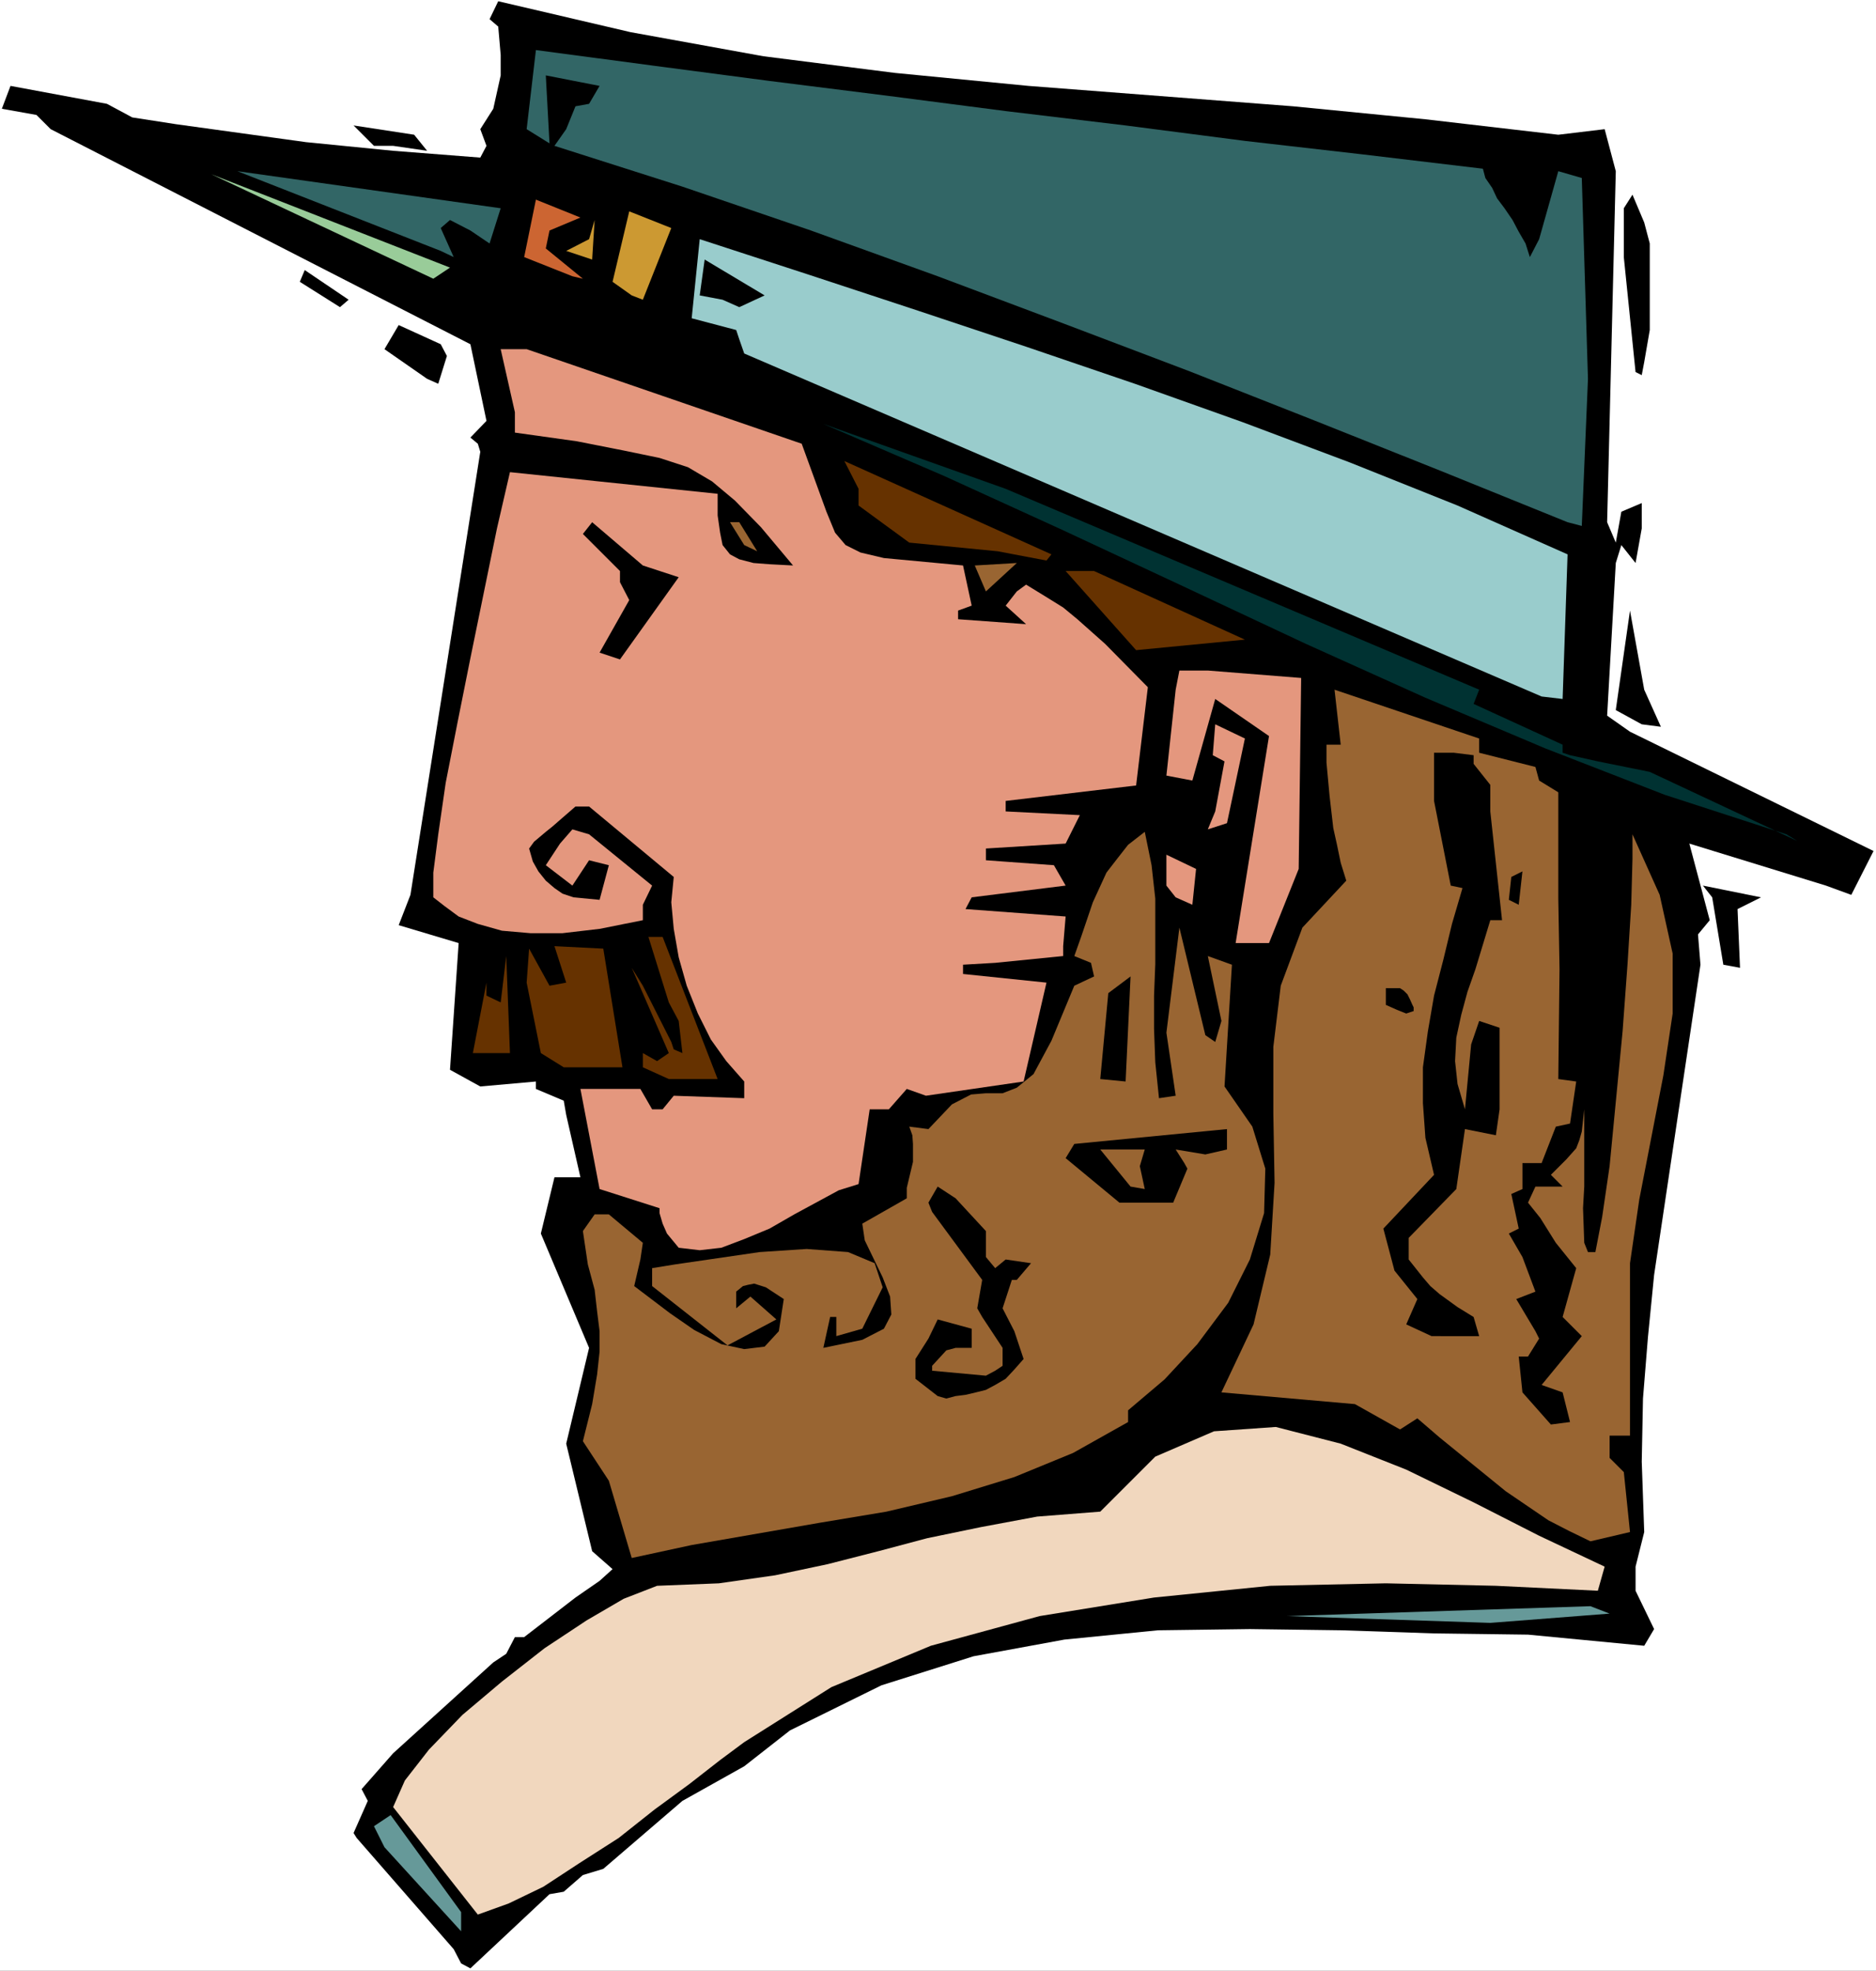 <?xml version="1.0" encoding="UTF-8" standalone="no"?>
<svg
   version="1.0"
   width="129.766mm"
   height="136.346mm"
   id="svg41"
   sodipodi:docname="Pilgrim 17.wmf"
   xmlns:inkscape="http://www.inkscape.org/namespaces/inkscape"
   xmlns:sodipodi="http://sodipodi.sourceforge.net/DTD/sodipodi-0.dtd"
   xmlns="http://www.w3.org/2000/svg"
   xmlns:svg="http://www.w3.org/2000/svg">
  <rect width="100%" height="100%" fill="#333333" stroke="none"/>
  <sodipodi:namedview
     id="namedview41"
     pagecolor="#ffffff"
     bordercolor="#000000"
     borderopacity="0.25"
     inkscape:showpageshadow="2"
     inkscape:pageopacity="0.0"
     inkscape:pagecheckerboard="0"
     inkscape:deskcolor="#d1d1d1"
     inkscape:document-units="mm" />
  <defs
     id="defs1">
    <pattern
       id="WMFhbasepattern"
       patternUnits="userSpaceOnUse"
       width="6"
       height="6"
       x="0"
       y="0" />
  </defs>
  <path
     style="fill:#ffffff;fill-opacity:1;fill-rule:evenodd;stroke:none"
     d="M 0,515.324 H 490.455 V 0 H 0 Z"
     id="path1" />
  <path
     style="fill:#000000;fill-opacity:1;fill-rule:evenodd;stroke:none"
     d="m 120.553,513.384 -1.939,-3.717 -25.371,-29.087 -0.808,-1.293 3.717,-8.403 -1.616,-3.07 8.242,-9.372 26.179,-23.754 3.394,-2.262 2.262,-4.363 h 2.424 l 13.413,-10.342 6.302,-4.363 3.394,-3.07 -5.333,-4.686 -6.787,-28.117 5.979,-25.047 -12.605,-29.895 3.555,-14.705 h 6.787 l -3.717,-16.321 -0.646,-3.717 -7.272,-3.07 v -1.939 l -14.544,1.293 -7.918,-4.363 2.262,-33.127 -15.675,-4.686 3.07,-7.918 18.261,-115.863 -0.646,-2.101 -1.939,-1.616 4.202,-4.363 -4.202,-20.038 L 13.251,33.773 9.534,30.057 0.485,28.441 2.747,22.462 l 25.21,4.686 6.626,3.555 11.474,1.778 33.936,4.686 22.786,2.262 22.786,1.778 1.616,-3.07 -1.616,-4.363 3.394,-5.333 1.939,-8.726 v -5.333 l -0.646,-7.433 -2.262,-1.939 2.262,-4.686 34.582,8.08 34.744,6.302 34.421,4.363 34.906,3.393 69.165,5.333 34.582,3.393 34.744,4.04 12.12,-1.454 2.909,10.988 -2.262,91.785 2.262,5.333 1.454,-8.08 5.333,-2.262 v 6.625 l -1.616,9.049 -3.717,-4.686 -1.454,4.686 -2.262,39.914 5.979,4.201 63.67,31.188 -5.818,11.473 -6.626,-2.424 -35.714,-10.988 5.333,20.038 -3.07,3.717 0.646,7.918 -7.272,48.64 -4.848,32.48 -1.616,16.321 -1.293,15.998 -0.323,16.483 0.646,18.422 -2.262,9.049 v 6.302 l 4.848,10.019 -2.586,4.363 -30.381,-2.909 -24.563,-0.323 -24.078,-0.808 -24.078,-0.323 -24.078,0.323 -24.402,2.424 -23.755,4.363 -24.078,7.595 -23.917,11.796 -11.958,9.372 -16.16,9.049 -20.685,17.775 -5.333,1.616 -5.01,4.363 -3.717,0.646 -20.685,19.391 z"
     id="path2" />
  <path
     style="fill:#669999;fill-opacity:1;fill-rule:evenodd;stroke:none"
     d="m 120.553,504.982 -20.038,-21.977 -2.747,-5.494 4.363,-2.909 18.422,25.37 z"
     id="path3" />
  <path
     style="fill:#f1d7be;fill-opacity:1;fill-rule:evenodd;stroke:none"
     d="m 124.917,500.618 -22.139,-28.117 3.07,-6.949 6.302,-8.08 8.726,-9.049 10.342,-8.726 11.15,-8.726 10.989,-7.272 9.696,-5.656 8.726,-3.393 16.16,-0.646 14.706,-2.101 13.736,-2.909 13.251,-3.393 12.766,-3.393 14.059,-2.909 14.706,-2.747 16.483,-1.293 14.382,-14.382 15.352,-6.625 16.16,-1.131 16.968,4.363 17.13,6.787 17.614,8.564 17.13,8.726 17.13,8.08 -1.778,6.302 -26.664,-1.293 -28.765,-0.646 -30.219,0.646 -30.381,3.07 -29.896,4.848 -28.442,7.757 -26.018,10.827 -22.786,14.382 -6.302,4.686 -8.08,6.302 -9.05,6.625 -9.373,7.433 -10.342,6.625 -9.373,6.141 -9.05,4.363 z"
     id="path4" />
  <path
     style="fill:#669999;fill-opacity:1;fill-rule:evenodd;stroke:none"
     d="m 389.617,424.346 -53.166,-1.778 79.346,-2.586 5.01,1.939 z"
     id="path5" />
  <path
     style="fill:#996532;fill-opacity:1;fill-rule:evenodd;stroke:none"
     d="m 165.155,407.379 -5.979,-20.199 -6.787,-10.342 2.424,-9.696 1.293,-7.757 0.646,-5.979 v -5.333 l -0.646,-5.171 -0.646,-5.656 -1.778,-6.625 -1.293,-8.726 3.07,-4.363 h 3.717 l 8.888,7.433 -0.646,4.363 -1.616,6.949 9.373,7.11 6.302,4.363 7.11,3.717 5.979,1.293 5.333,-0.646 3.717,-4.04 1.293,-8.403 -4.686,-3.07 -3.07,-0.97 -1.616,0.323 -1.293,0.323 -1.778,1.454 v 4.363 l 3.717,-3.07 6.787,5.979 -12.766,6.787 -19.715,-15.513 v -4.686 l 5.979,-0.97 22.139,-3.232 12.282,-0.808 10.827,0.808 6.949,2.909 2.101,6.302 -5.333,10.827 -6.787,1.939 v -5.009 h -1.616 l -1.778,8.08 10.181,-2.101 5.656,-2.909 1.939,-3.717 -0.323,-4.686 -1.939,-5.009 -4.686,-9.696 -0.646,-4.363 11.635,-6.625 v -2.747 l 1.616,-6.787 v -2.262 -2.424 l -0.162,-2.262 -0.808,-2.262 5.01,0.646 6.141,-6.464 5.01,-2.586 3.878,-0.323 h 4.363 l 3.717,-1.454 4.363,-3.555 4.686,-8.726 5.979,-14.382 5.171,-2.424 -0.808,-3.555 -4.363,-1.778 1.778,-5.009 3.07,-9.049 3.555,-7.757 2.747,-3.555 2.909,-3.717 4.363,-3.393 1.778,8.726 0.97,8.726 v 8.403 8.726 l -0.323,8.241 v 8.726 l 0.323,8.726 0.97,9.372 4.363,-0.646 -2.424,-16.483 3.394,-27.471 6.787,28.117 2.586,1.778 1.616,-5.494 -3.555,-16.967 6.302,2.262 -1.939,31.834 7.272,10.504 3.394,10.988 -0.323,11.635 -3.717,12.12 -5.656,11.312 -8.08,10.827 -8.565,9.211 -9.534,8.08 v 3.07 l -14.382,8.08 -15.352,6.302 -16.322,5.009 -17.13,4.04 -17.453,2.909 -33.451,5.817 z"
     id="path6" />
  <path
     style="fill:#996532;fill-opacity:1;fill-rule:evenodd;stroke:none"
     d="m 415.796,403.016 -5.656,-2.747 -5.333,-2.747 -11.15,-7.595 -17.291,-14.059 -5.818,-5.009 -4.525,2.909 -11.797,-6.625 -34.906,-3.07 8.403,-17.775 4.363,-18.26 1.131,-18.745 -0.323,-18.099 v -17.452 l 1.939,-15.998 5.656,-15.19 11.474,-12.281 -1.454,-4.686 -0.97,-4.686 -0.97,-4.363 -0.97,-8.403 -0.808,-8.726 v -4.686 H 350.51 l -1.616,-14.382 37.814,12.766 v 3.717 l 14.706,3.717 0.97,3.555 5.01,3.07 v 27.794 l 0.323,18.422 -0.323,28.764 4.686,0.646 -1.616,10.988 -3.717,0.808 -3.717,9.534 h -5.01 v 6.787 l -2.909,1.293 1.939,9.049 -2.586,1.293 3.555,6.141 3.394,9.049 -5.01,1.939 5.01,8.403 0.97,1.939 -2.909,4.686 h -2.424 l 0.97,9.372 7.434,8.403 5.01,-0.646 -1.939,-7.757 -5.494,-1.939 10.504,-12.766 -5.01,-5.009 3.555,-12.766 -5.333,-6.625 -4.04,-6.464 -3.232,-4.04 1.939,-4.201 h 7.11 l -3.07,-3.07 4.04,-4.04 2.586,-2.909 0.808,-2.101 0.646,-2.262 0.646,-5.817 v 20.199 l -0.323,5.656 0.323,9.049 0.97,2.424 h 1.939 l 1.778,-9.211 1.939,-13.251 3.394,-35.228 1.293,-17.614 0.97,-15.513 0.323,-11.958 v -6.464 l 7.11,15.836 3.394,15.351 v 15.675 l -2.424,16.159 -6.302,32.48 -2.424,16.644 v 17.129 27.956 h -5.333 v 5.817 l 3.717,3.717 1.616,15.675 z"
     id="path7" />
  <path
     style="fill:#000000;fill-opacity:1;fill-rule:evenodd;stroke:none"
     d="m 245.147,365.041 -5.818,-4.525 v -5.171 l 3.394,-5.333 2.424,-5.009 8.888,2.424 v 5.009 h -4.202 l -2.424,0.646 -3.717,4.04 v 1.293 l 14.059,1.293 2.424,-1.293 1.939,-1.293 v -4.686 l -5.333,-8.08 -1.293,-2.262 1.293,-7.433 -13.09,-17.775 -0.97,-2.424 2.424,-4.201 4.686,3.07 7.918,8.564 v 6.787 l 2.424,2.909 2.747,-2.262 6.626,0.97 -3.717,4.363 h -1.293 l -2.424,7.433 3.07,5.979 2.424,7.272 -2.424,2.747 -2.262,2.424 -2.747,1.616 -2.424,1.293 -2.586,0.646 -2.747,0.646 -2.586,0.323 -2.424,0.646 z"
     id="path8" />
  <path
     style="fill:#000000;fill-opacity:1;fill-rule:evenodd;stroke:none"
     d="m 374.265,349.366 -6.626,-3.07 2.909,-6.625 -5.979,-7.433 -2.909,-10.988 13.251,-14.059 -2.262,-9.696 -0.646,-9.049 V 279.073 l 1.293,-9.372 1.616,-9.372 2.424,-9.372 2.262,-9.372 2.747,-9.372 -3.07,-0.646 -4.363,-22.138 v -12.604 h 5.171 l 5.171,0.646 v 2.262 l 4.363,5.494 v 6.949 l 3.07,28.441 h -3.07 l -3.878,12.766 -2.101,5.979 -1.616,5.979 -1.293,5.979 -0.323,6.141 0.646,5.979 1.939,6.625 1.616,-16.967 2.101,-6.141 5.333,1.778 v 21.33 l -0.97,6.787 -8.08,-1.616 -2.262,15.675 -12.443,12.766 v 5.656 l 3.717,4.686 1.939,2.262 2.424,2.101 4.686,3.393 4.202,2.586 1.454,5.009 z"
     id="path9" />
  <path
     style="fill:#e4977e;fill-opacity:1;fill-rule:evenodd;stroke:none"
     d="m 177.437,326.258 -3.07,-3.717 -1.131,-2.586 -0.808,-2.747 v -1.293 l -15.675,-5.009 -5.01,-26.178 h 15.675 l 3.07,5.333 h 2.747 l 2.909,-3.555 18.422,0.646 v -4.363 l -4.686,-5.333 -4.04,-5.656 -3.394,-6.787 -2.909,-7.272 -2.101,-7.433 -1.293,-7.433 -0.646,-6.949 0.646,-6.625 -22.139,-18.422 h -3.555 l -6.141,5.333 -1.616,1.293 -3.07,2.586 -1.293,1.778 0.97,3.393 1.454,2.586 1.939,2.424 2.262,1.939 2.101,1.454 2.909,0.97 3.394,0.323 3.394,0.323 2.424,-9.049 -5.171,-1.293 -4.363,6.625 -6.949,-5.333 3.717,-5.656 3.232,-3.717 4.363,1.293 16.483,13.412 -2.424,5.009 v 4.04 l -11.312,2.262 -9.696,1.131 h -8.403 l -7.434,-0.646 -6.302,-1.778 -5.01,-1.939 -3.717,-2.747 -2.909,-2.262 v -6.464 l 1.293,-10.019 1.939,-13.412 3.07,-15.675 3.394,-16.967 6.949,-33.935 3.394,-14.705 54.298,5.656 v 5.656 l 0.646,4.525 0.646,3.232 1.939,2.424 2.424,1.293 3.717,0.97 4.202,0.323 6.141,0.323 -8.403,-10.019 -6.787,-6.949 -5.979,-5.009 -6.302,-3.717 -7.434,-2.424 -9.373,-1.939 -12.282,-2.424 -16.16,-2.262 v -5.333 l -3.717,-16.483 h 6.787 l 71.912,24.724 6.464,17.775 2.262,5.494 2.747,3.232 3.878,1.939 6.141,1.454 20.685,1.939 2.262,10.504 -3.555,1.293 v 2.262 l 17.776,1.293 -5.333,-4.848 2.909,-3.717 2.424,-1.778 5.01,3.07 4.686,2.909 3.717,3.07 7.272,6.464 11.15,11.312 -3.07,25.693 -34.098,4.04 v 2.747 l 19.392,0.97 -3.717,7.433 -20.846,1.293 v 3.07 l 17.776,1.293 3.07,5.333 -24.563,3.07 -1.616,3.07 26.179,1.939 -0.646,7.757 v 2.586 l -17.776,1.778 -8.403,0.485 v 2.424 l 21.816,2.262 -5.979,25.855 -25.533,3.717 -5.01,-1.778 -4.686,5.333 h -5.01 l -2.909,19.553 -5.171,1.616 -11.635,6.302 -6.464,3.717 -6.626,2.747 -5.979,2.262 -5.656,0.646 z"
     id="path10" />
  <path
     style="fill:#000000;fill-opacity:1;fill-rule:evenodd;stroke:none"
     d="m 292.657,314.462 -14.059,-11.635 2.262,-3.717 39.915,-3.878 v 5.333 l -5.656,1.293 -7.757,-1.293 2.262,3.555 0.808,1.454 -3.717,8.888 z"
     id="path11" />
  <path
     style="fill:#996532;fill-opacity:1;fill-rule:evenodd;stroke:none"
     d="m 295.566,310.261 -7.918,-9.696 h 11.635 l -1.293,4.363 1.293,5.979 z"
     id="path12" />
  <path
     style="fill:#663200;fill-opacity:1;fill-rule:evenodd;stroke:none"
     d="m 174.851,282.143 -6.787,-3.07 v -3.717 l 3.717,2.101 3.07,-2.101 -9.696,-22.3 2.909,4.686 7.434,14.705 0.646,1.939 2.262,0.97 -0.97,-8.403 -2.586,-4.848 -5.333,-17.129 h 3.717 l 14.382,37.167 z"
     id="path13" />
  <path
     style="fill:#000000;fill-opacity:1;fill-rule:evenodd;stroke:none"
     d="m 287.648,282.143 2.101,-22.462 5.818,-4.363 -1.293,27.471 z"
     id="path14" />
  <path
     style="fill:#663200;fill-opacity:1;fill-rule:evenodd;stroke:none"
     d="m 147.379,279.073 -5.979,-3.717 -3.717,-18.422 0.646,-8.888 5.333,9.696 4.363,-0.808 -3.07,-9.534 12.766,0.646 5.01,31.026 z"
     id="path15" />
  <path
     style="fill:#663200;fill-opacity:1;fill-rule:evenodd;stroke:none"
     d="m 123.624,275.356 3.555,-18.422 v 3.393 l 3.717,1.778 1.454,-12.12 0.97,25.37 z"
     id="path16" />
  <path
     style="fill:#000000;fill-opacity:1;fill-rule:evenodd;stroke:none"
     d="m 365.216,264.045 -2.909,-1.293 v -4.363 h 3.717 l 0.97,0.646 0.97,0.97 0.646,1.293 0.646,1.454 0.323,0.646 v 0.97 l -0.97,0.323 -0.97,0.323 z"
     id="path17" />
  <path
     style="fill:#000000;fill-opacity:1;fill-rule:evenodd;stroke:none"
     d="m 450.54,252.248 -2.909,-17.614 -2.424,-3.07 15.19,3.07 -6.141,3.07 0.646,15.351 z"
     id="path18" />
  <path
     style="fill:#e4977e;fill-opacity:1;fill-rule:evenodd;stroke:none"
     d="m 323.038,246.593 8.726,-54.134 -14.059,-9.696 -5.979,21.33 -6.787,-1.293 2.424,-22.462 0.97,-5.009 h 7.434 l 24.402,1.939 -0.646,49.933 -7.757,19.391 z"
     id="path19" />
  <path
     style="fill:#e4977e;fill-opacity:1;fill-rule:evenodd;stroke:none"
     d="m 311.726,236.574 -4.363,-1.939 -2.424,-3.07 v -8.08 l 7.757,3.717 z"
     id="path20" />
  <path
     style="fill:#000000;fill-opacity:1;fill-rule:evenodd;stroke:none"
     d="m 394.465,235.281 0.646,-5.979 2.909,-1.454 -0.97,8.726 z"
     id="path21" />
  <path
     style="fill:#003232;fill-opacity:1;fill-rule:evenodd;stroke:none"
     d="M 467.023,218.152 435.188,207.81 l -31.189,-12.12 -31.35,-13.251 -31.189,-14.059 -31.35,-14.705 -31.835,-14.867 -31.512,-14.382 -31.512,-13.574 47.672,16.967 123.785,52.518 -1.454,3.717 23.27,10.665 v 2.101 l 1.939,0.646 7.272,1.616 13.574,2.747 38.622,18.099 z"
     id="path22" />
  <path
     style="fill:#e4977e;fill-opacity:1;fill-rule:evenodd;stroke:none"
     d="m 315.766,216.859 1.939,-4.686 2.424,-13.089 -3.07,-1.616 0.646,-8.08 7.757,3.717 -4.686,22.138 z"
     id="path23" />
  <path
     style="fill:#000000;fill-opacity:1;fill-rule:evenodd;stroke:none"
     d="m 429.209,189.388 -6.787,-3.717 3.717,-26.017 3.717,20.684 4.363,9.696 z"
     id="path24" />
  <path
     style="fill:#99cccc;fill-opacity:1;fill-rule:evenodd;stroke:none"
     d="m 403.03,182.117 -208.464,-89.685 -1.293,-3.717 -0.808,-2.424 -11.635,-3.07 2.101,-20.684 28.765,9.372 28.442,9.372 28.118,9.372 28.442,9.696 28.118,10.019 27.957,10.504 28.28,11.312 28.765,12.766 -1.293,37.813 z"
     id="path25" />
  <path
     style="fill:#000000;fill-opacity:1;fill-rule:evenodd;stroke:none"
     d="m 156.752,170.643 7.757,-13.735 -2.424,-4.686 v -2.909 l -9.696,-9.696 2.424,-3.07 13.251,11.312 9.373,3.07 -15.352,21.492 z"
     id="path26" />
  <path
     style="fill:#663200;fill-opacity:1;fill-rule:evenodd;stroke:none"
     d="m 297.02,169.997 -18.422,-20.684 h 7.434 l 39.43,17.937 z"
     id="path27" />
  <path
     style="fill:#996532;fill-opacity:1;fill-rule:evenodd;stroke:none"
     d="m 257.752,154.646 -2.909,-6.787 10.989,-0.646 z"
     id="path28" />
  <path
     style="fill:#663200;fill-opacity:1;fill-rule:evenodd;stroke:none"
     d="m 273.588,146.566 -12.766,-2.424 -23.109,-2.262 -13.251,-9.696 v -4.363 l -3.717,-7.272 54.136,24.401 z"
     id="path29" />
  <path
     style="fill:#996532;fill-opacity:1;fill-rule:evenodd;stroke:none"
     d="m 194.566,142.526 -3.717,-5.979 h 2.424 l 4.686,7.595 z"
     id="path30" />
  <path
     style="fill:#326666;fill-opacity:1;fill-rule:evenodd;stroke:none"
     d="M 409.817,136.547 376.689,123.135 343.884,110.046 311.08,97.118 278.275,84.675 245.147,72.233 212.019,60.275 178.406,48.801 l -33.451,-10.665 3.07,-4.363 2.424,-5.979 3.555,-0.646 2.747,-4.686 -14.059,-2.747 0.97,17.775 -5.979,-3.717 2.424,-20.684 30.381,4.04 30.704,4.04 30.866,3.878 31.189,4.04 31.027,3.717 31.189,4.04 31.027,3.555 31.189,3.717 0.646,2.424 1.778,2.586 1.293,2.747 1.939,2.586 2.101,3.07 1.616,3.07 1.778,3.07 1.131,3.555 2.424,-4.686 5.01,-17.775 6.141,1.778 1.616,52.518 -1.616,38.459 z"
     id="path31" />
  <path
     style="fill:#000000;fill-opacity:1;fill-rule:evenodd;stroke:none"
     d="m 111.665,99.057 -11.15,-7.757 3.717,-6.302 10.989,5.009 1.616,3.07 -2.262,7.272 z"
     id="path32" />
  <path
     style="fill:#000000;fill-opacity:1;fill-rule:evenodd;stroke:none"
     d="m 429.209,98.088 -1.616,-0.808 -3.07,-30.057 V 54.457 l 2.262,-3.555 3.07,7.272 1.454,5.494 v 22.623 l -1.454,8.403 z"
     id="path33" />
  <path
     style="fill:#000000;fill-opacity:1;fill-rule:evenodd;stroke:none"
     d="M 88.88,80.312 78.376,73.687 79.669,70.617 91.142,78.373 Z"
     id="path34" />
  <path
     style="fill:#000000;fill-opacity:1;fill-rule:evenodd;stroke:none"
     d="m 193.273,80.312 -4.363,-1.939 -5.979,-1.131 1.293,-9.372 15.675,9.372 z"
     id="path35" />
  <path
     style="fill:#cc9932;fill-opacity:1;fill-rule:evenodd;stroke:none"
     d="m 165.155,77.242 -5.01,-3.555 4.363,-18.422 10.989,4.363 -7.434,18.745 z"
     id="path36" />
  <path
     style="fill:#99cc99;fill-opacity:1;fill-rule:evenodd;stroke:none"
     d="M 113.281,72.879 55.267,45.57 117.645,69.97 Z"
     id="path37" />
  <path
     style="fill:#cc6532;fill-opacity:1;fill-rule:evenodd;stroke:none"
     d="m 149.641,72.233 -12.605,-5.009 3.07,-15.028 11.635,4.686 -8.08,3.393 -0.97,4.686 9.696,7.918 z"
     id="path38" />
  <path
     style="fill:#cc9932;fill-opacity:1;fill-rule:evenodd;stroke:none"
     d="m 154.813,67.87 -6.787,-2.262 5.979,-3.07 1.454,-5.009 z"
     id="path39" />
  <path
     style="fill:#326666;fill-opacity:1;fill-rule:evenodd;stroke:none"
     d="m 115.221,65.607 -53.166,-20.846 68.842,9.696 -2.909,9.211 -5.01,-3.393 -5.333,-2.747 -2.424,2.101 3.394,7.595 z"
     id="path40" />
  <path
     style="fill:#000000;fill-opacity:1;fill-rule:evenodd;stroke:none"
     d="m 102.777,38.136 h -5.01 l -5.333,-5.333 15.837,2.424 3.394,4.201 z"
     id="path41" />
</svg>
